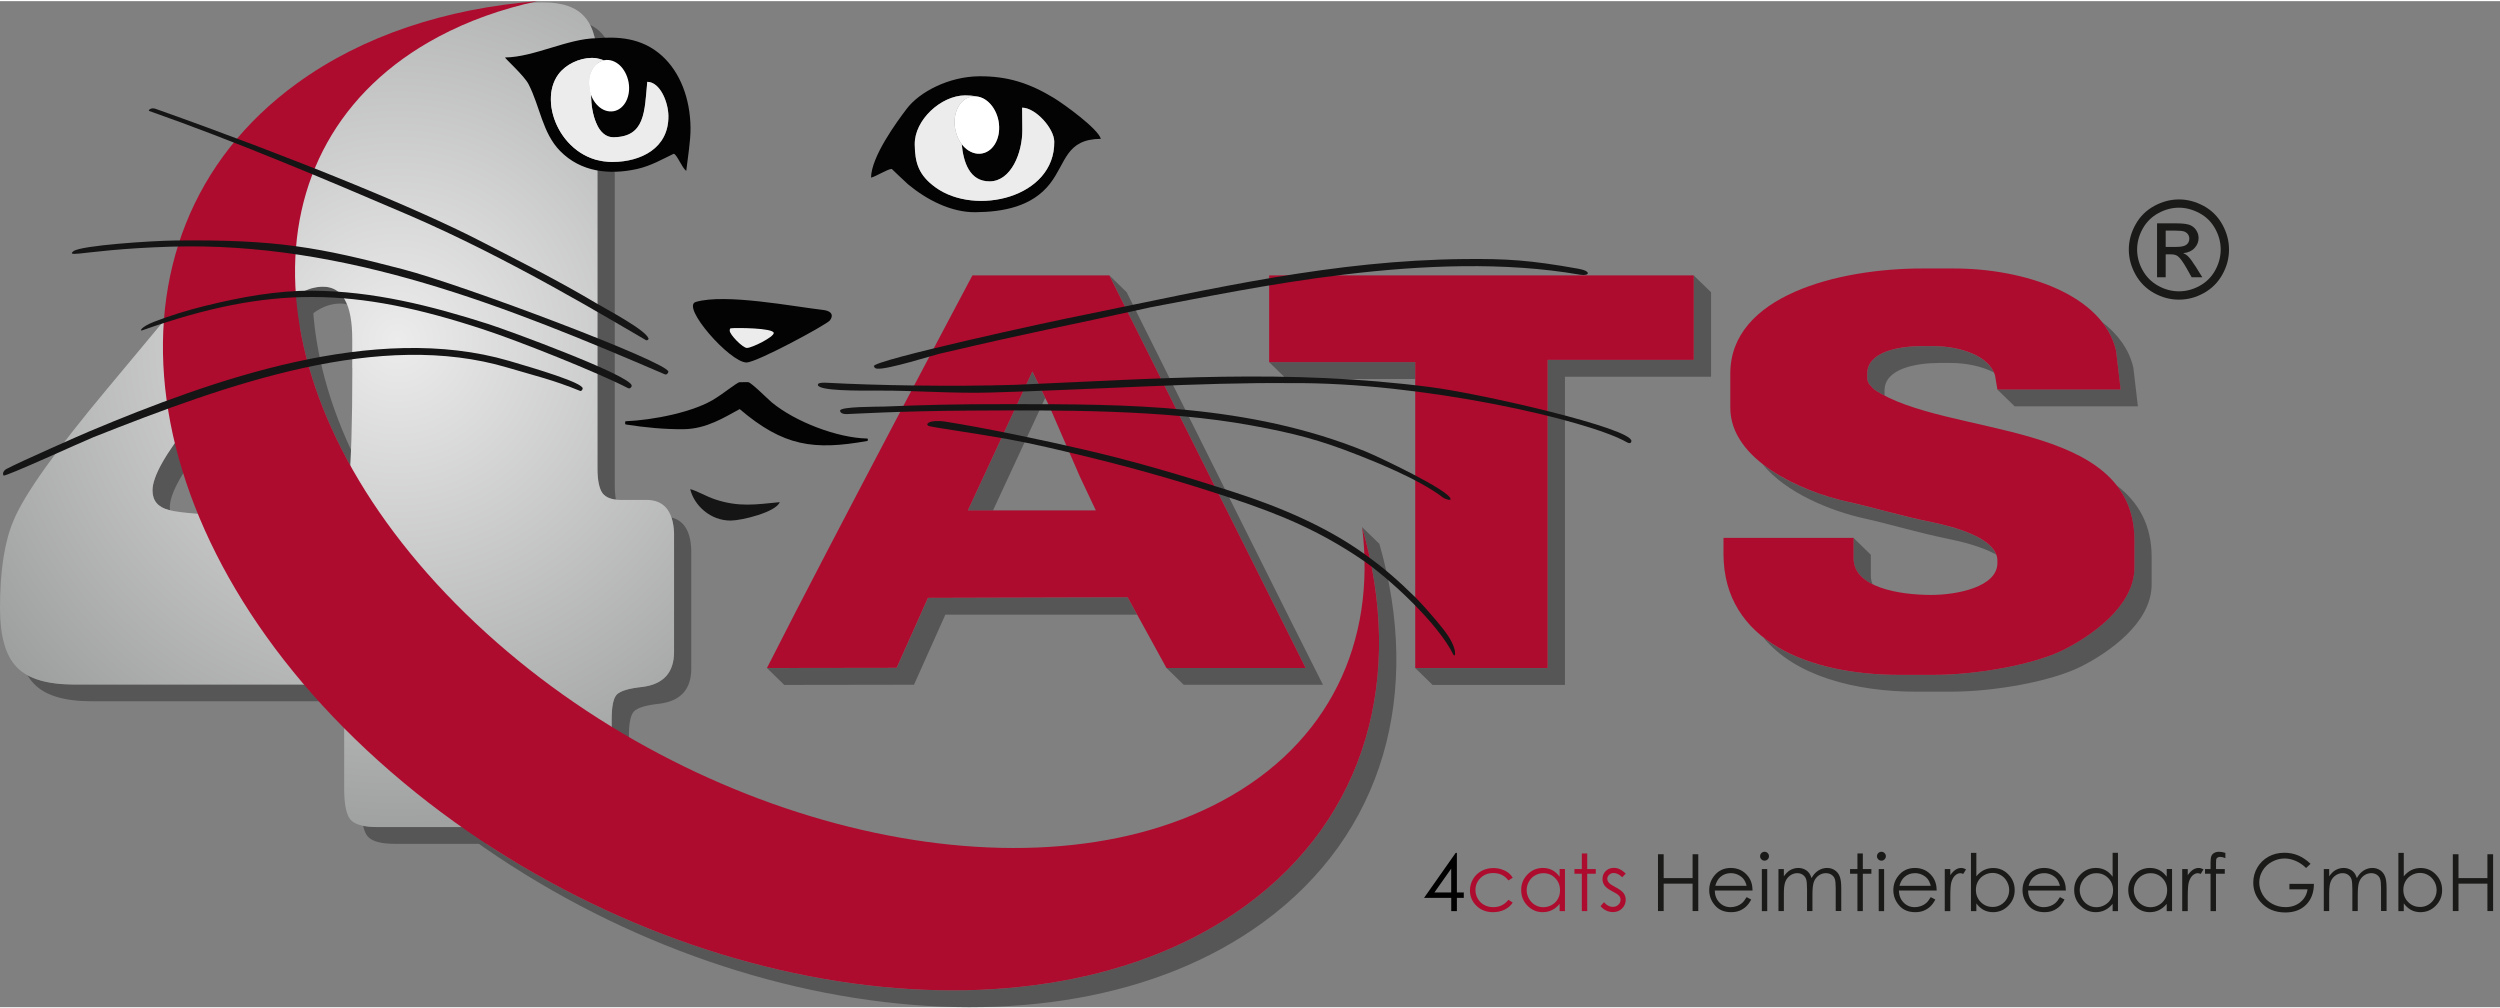 <?xml version="1.0" encoding="UTF-8"?>
<svg xmlns="http://www.w3.org/2000/svg" xmlns:xlink="http://www.w3.org/1999/xlink" id="a" viewBox="0 0 514.42 207.01" width="300" height="121"><rect x="0" y="0" width="514.42" height="207.01" fill="#808080" stroke="none"/><defs><style>.c{fill:#fff;}.c,.d,.e,.f,.g,.h,.i,.j,.k,.l,.m{stroke-width:0px;}.c,.g,.h,.i,.j,.k,.l,.m{fill-rule:evenodd;}.d,.k{fill:#ad0c2e;}.e{fill:#000;}.f,.g{fill:#1a1a18;}.h{fill:#ececed;}.i{fill:#151515;}.j{fill:#030303;}.l{fill:url(#b);}.m{fill:#575656;}</style><radialGradient id="b" cx="81.83" cy="69.81" fx="81.83" fy="69.81" r="105.15" gradientUnits="userSpaceOnUse"><stop offset="0" stop-color="#ececed"/><stop offset="1" stop-color="#9c9d9d"/></radialGradient></defs><path class="m" d="M126.5,16.53v83.07c0,1.15.08,2.14.23,2.96-1.29-.15-2.21-.59-2.77-1.34-.66-.9-1.03-2.63-1.03-5.09V13.07c0-3.48-.5-6.22-1.53-8.21.98.47,1.8,1.08,2.46,1.83,1.76,2.01,2.63,5.29,2.63,9.85h0ZM138.17,106.25c2.57.62,3.94,2.85,4.07,6.68v24.41c0,4.22-2.13,6.64-6.48,7.22-2.79.29-4.55.82-5.29,1.56-.7.7-1.07,2.42-1.07,5.17v14.15c.33,5.05-2.01,7.71-6.97,7.96h-41.1c-2.87,0-4.76-.49-5.66-1.52-.41-.47-.73-1.2-.95-2.2.85.17,1.87.25,3.05.25h41.1c4.96-.25,7.3-2.91,6.97-7.96v-14.15c0-2.75.37-4.47,1.07-5.17.74-.74,2.5-1.27,5.29-1.56,4.35-.57,6.48-2.99,6.48-7.22v-24.41c-.04-1.24-.22-2.31-.52-3.21h0ZM70.1,144.65c-1.18-.39-2.65-.59-4.4-.59H18.82c-5.58,0-9.52-1.19-11.81-3.57-.51-.52-.96-1.12-1.36-1.81,2.33,1.28,5.53,1.91,9.62,1.91h46.89c3.2,0,5.46.66,6.73,1.97.51.53.92,1.22,1.23,2.08h0ZM71.42,62.39c-.43-.11-.88-.16-1.37-.16-3.08,0-5.91,1.64-8.53,4.92l-18.54,22.73c-5.37,6.65-8.04,11.4-8.04,14.27,0,.21.01.42.03.61-.08-.02-.15-.04-.23-.06-2.26-.57-3.37-1.93-3.37-4.02,0-2.87,2.67-7.63,8.04-14.28l18.54-22.73c2.63-3.28,5.46-4.92,8.53-4.92,2.31,0,3.95,1.21,4.92,3.63Z"/><path class="m" d="M387.78,81.18s0-.1,0-.15v-.94c0-4.49,6.54-5.64,11.27-5.64h2.35c3.03,0,6.37.64,8.89,1.96-1.58-3.67-7.43-5.42-12.44-5.42h-2.35c-4.73,0-11.28,1.14-11.28,5.64v.94c0,1.14.86,1.72,1.41,2.35.67.45,1.39.87,2.16,1.27h0ZM410.99,79.91l3.56,3.46h25.36l-.94-7.99c-.88-3.77-3.21-6.89-6.45-9.38,1.38,1.75,2.38,3.72,2.89,5.91l.94,7.99h-25.36ZM362.65,95.24c4.78,5.95,14.15,9.69,20.87,11.18,5.47,1.21,11.18,2.97,17.38,4.23,2.52.51,6.77,1.52,9.86,3.23-1.47-3.92-9.51-5.89-13.42-6.69-6.19-1.26-11.91-3.02-17.38-4.23-5.31-1.18-12.27-3.75-17.31-7.72h0ZM385.3,119.99c-2.32-1.16-3.9-2.86-3.9-5.31v-4.23l3.56,3.47v4.23c0,.67.12,1.29.34,1.85h0ZM362.83,130.93c6.91,5.42,17.35,7.7,27.96,7.7h7.05c9.05,0,20.77-2.14,26.78-5.16,5.65-2.84,14.56-8.96,14.56-16.91v-5.64c0-4.69-1.36-8.37-3.67-11.31,4.41,3.38,7.23,8.02,7.23,14.77v5.64c0,7.95-8.91,14.07-14.56,16.91-6.01,3.02-17.73,5.16-26.78,5.16h-7.05c-12.64,0-25.03-3.24-31.52-11.17Z"/><path class="m" d="M204.32,104.81l10.75-23.17-2.65-5.42-13.27,28.6h5.16ZM194.52,126.24h39.47s-1.96-3.58-1.96-3.58l-41.07.12h0l-6.45,14.41-26.69.04,3.56,3.47,26.69-.04,6.45-14.41h0ZM240.02,137.22h28.65l-40.4-80.79,3.56,3.46s40.31,80.79,40.4,80.79h-28.65l-3.56-3.47Z"/><path class="m" d="M322.02,140.69v-63.41h30.06v-17.38l-3.56-3.46v17.38h-30.06v63.41h-27.24l3.56,3.47h27.24ZM261.15,74.28h30.06v3.47h-26.5l-3.56-3.47Z"/><path class="m" d="M283.83,111.67c8.76,30.42,1.19,59.62-24.03,77.96-43.24,31.44-122.02,19.05-175.9-27.67-3.29-2.85-6.4-5.76-9.35-8.72,1.87,1.77,3.8,3.53,5.79,5.26,53.89,46.72,132.66,59.11,175.9,27.67,25.22-18.33,32.79-47.54,24.03-77.96l3.56,3.46h0ZM87.8,8.68c-38.9,22.85-35.63,74.77,8,117.35.66.65,1.33,1.29,2.01,1.92-43-43.13-44.98-95.29-4.09-117.14,6.23-3.33,13.11-5.76,20.44-7.35-9.26.74-18.12,2.47-26.36,5.21Z"/><path class="g" d="M448.36,40.8c1.73,0,3.42.44,5.07,1.33,1.65.89,2.93,2.16,3.85,3.82.92,1.65,1.38,3.38,1.38,5.17s-.45,3.48-1.36,5.12c-.91,1.64-2.18,2.91-3.81,3.82-1.64.91-3.34,1.36-5.13,1.36s-3.5-.45-5.13-1.36c-1.64-.91-2.91-2.18-3.82-3.82-.91-1.64-1.37-3.34-1.37-5.12s.46-3.52,1.39-5.17c.92-1.66,2.21-2.92,3.86-3.82,1.65-.89,3.34-1.33,5.07-1.33h0ZM448.36,42.5h0c-1.45,0-2.86.37-4.23,1.12-1.37.74-2.44,1.8-3.22,3.18-.77,1.38-1.16,2.82-1.16,4.31s.38,2.91,1.14,4.27c.76,1.36,1.82,2.43,3.19,3.19,1.37.76,2.79,1.14,4.28,1.14s2.91-.38,4.28-1.14c1.37-.76,2.43-1.82,3.18-3.19.75-1.36,1.13-2.78,1.13-4.27s-.38-2.93-1.15-4.31c-.77-1.38-1.84-2.44-3.22-3.18-1.38-.74-2.79-1.12-4.22-1.12h0ZM443.84,56.81h1.79v-4.71h1.05c.63,0,1.11.13,1.44.38.48.35,1.09,1.21,1.87,2.58l.98,1.75h2.19l-1.35-2.17c-.65-1.03-1.19-1.76-1.64-2.2-.23-.23-.55-.42-.94-.59.96-.08,1.73-.41,2.3-1.01.58-.6.87-1.31.87-2.12,0-.57-.17-1.11-.52-1.63-.35-.51-.81-.87-1.39-1.07-.58-.2-1.52-.3-2.83-.3h-3.81v11.09h0ZM445.63,50.57h2.17c1.04,0,1.74-.16,2.12-.47.38-.31.57-.72.57-1.23,0-.33-.09-.62-.27-.88-.18-.26-.43-.45-.76-.58-.33-.13-.92-.19-1.8-.19h-2.03v3.35Z"/><path class="l" d="M122.94,13.07v83.07c0,2.46.37,4.18,1.03,5.09.7.94,1.97,1.4,3.81,1.4h5.05c3.73-.08,5.7,2.21,5.87,6.85v24.41c0,4.23-2.13,6.65-6.48,7.22-2.79.29-4.55.82-5.29,1.56-.7.7-1.07,2.42-1.07,5.17v14.15c.33,5.05-2.01,7.71-6.97,7.96h-41.1c-2.87,0-4.76-.49-5.66-1.52-.86-.98-1.31-3.16-1.31-6.44v-12.35c0-3.36-.66-5.74-1.93-7.05-1.27-1.31-3.53-1.97-6.73-1.97H15.26c-5.58,0-9.52-1.19-11.81-3.57-2.3-2.34-3.45-6.4-3.45-12.18,0-7.67.94-13.7,2.79-18.01,2.22-5.37,8.7-14.44,19.32-27.16l30.56-36.67c15.3-18.34,26.58-30.03,33.88-35.11,3.28-2.22,7.26-4.06,11.94-5.5,4.72-1.44,9.07-2.17,13.17-2.17s6.89.98,8.65,2.99c1.77,2.01,2.63,5.29,2.63,9.84h0ZM72.48,75.46h0v-5.91c0-7.18-2.01-10.79-5.99-10.79-3.08,0-5.91,1.64-8.53,4.92l-18.54,22.73c-5.37,6.65-8.04,11.4-8.04,14.27,0,2.09,1.11,3.45,3.37,4.02,2.25.62,7.79,1.03,16.7,1.27l9.52.12c4.06,0,6.85-.45,8.29-1.39,1.44-.9,2.3-2.75,2.5-5.46.49-4.39.74-12.35.74-23.79Z"/><path class="k" d="M385.63,79.91c-.55-.63-1.41-1.21-1.41-2.35v-.94c0-4.49,6.54-5.64,11.28-5.64h2.35c5.31,0,11.58,1.96,12.68,6.11l.47,2.82h25.36l-.94-7.99c-2.68-11.51-18.83-16.91-33.35-16.91h-6.57c-17.21,0-39.46,5.58-39.46,21.61v7.05c0,10.74,14.55,17.2,23.93,19.28,5.47,1.21,11.18,2.97,17.38,4.23,4.3.88,13.65,3.19,13.65,7.96v.47c0,4.94-8.32,6.57-13.62,6.57-6.52,0-15.97-1.52-15.97-7.51v-4.23h-26.77v3.29c0,18.08,17.83,24.9,36.17,24.9h7.05c9.05,0,20.77-2.14,26.78-5.16,5.65-2.84,14.56-8.96,14.56-16.91v-5.64c0-25.04-38.73-21.08-53.55-31Z"/><path class="k" d="M216.06,83.67l6.11,14.09,3.32,7.03h-26.33s13.27-28.59,13.27-28.59l3.64,7.46h0ZM190.96,122.78h0l41.07-.12,7.99,14.56h28.65l-40.4-80.79h-28.18s-28.42,53.45-42.28,80.79l26.69-.04,6.45-14.41Z"/><polygon class="k" points="318.46 137.22 318.46 119.37 318.46 73.81 348.52 73.81 348.52 56.43 261.15 56.43 261.15 74.28 291.21 74.28 291.21 137.22 318.46 137.22"/><path class="k" d="M280.27,108.21c8.76,30.42,1.19,59.62-24.03,77.96-43.24,31.44-122.01,19.05-175.9-27.67C26.45,111.78,17.82,48.39,61.06,16.95,74.68,7.05,91.82,1.5,110.61,0c-7.33,1.59-14.21,4.02-20.44,7.35-41.39,22.11-38.86,75.25,5.64,118.68,44.5,43.43,114.15,60.71,155.53,38.6,22.31-11.92,31.85-32.85,28.94-56.42Z"/><path class="j" d="M179.22,36.32c1.05-.25,3.47-1.8,4.27-1.8,0,0,2.98,2.86,3.37,3.18,3.81,3.16,8.82,5.78,13.85,5.73,5.66-.05,11.66-1.12,15.36-5.89,3.32-4.3,3.25-9.15,10.45-9.21-.58-2.09-7.58-7.14-9.7-8.43-5-3.03-9.52-4.49-15.36-4.44-6.22.06-12.22,3.2-14.85,6.64-2.12,2.78-7.32,9.89-7.38,14.22h0ZM188.22,29.43h0c-.05-4.96,5.37-10,10.35-10.04.82,0,1.57.06,2.25.21.96.07,1.88.52,2.65,1.24.96.91,1.7,2.26,2,3.84h0c.29,1.58.07,3.11-.51,4.29-.61,1.25-1.62,2.14-2.89,2.37h0s0,0,0,0h0c-1.26.22-2.52-.25-3.53-1.2-.23-.21-.44-.45-.64-.72.34,3.67,1.6,7.7,5.77,7.66,4.39-.04,6.75-5.9,6.7-10.64-.01-1.51-.03-3.02-.04-4.53,2.81.04,6.59,4.3,6.61,6.99.14,11.53-16.22,15.39-24.45,9.4-3.43-2.49-4.22-5-4.26-8.88Z"/><path class="j" d="M103.91,11.58c.08.29,3.94,3.75,4.84,5.49,2.36,4.56,2.85,10.04,6.5,13.76,4.26,4.34,10.12,4.98,15.87,3.7,2.81-.63,5.28-2.06,7.49-3.12.64,0,1.7,2.89,2.6,3.51.31-2.76.9-6.11.88-8.83-.06-6.03-2.13-11.45-5.87-14.84-4.27-3.87-9.39-3.95-13.45-3.62-5.94.06-12.89,3.9-18.86,3.96h0ZM126.13,33.09h0c-10.37.1-15.62-12.16-11.2-18.07,1.5-2.01,4.26-3.33,6.87-3.35.98,0,1.93.23,2.79.65,1.01-.11,2,.3,2.8,1.05.82.77,1.44,1.92,1.69,3.27h0c.24,1.34.06,2.63-.43,3.64h0c-.52,1.07-1.39,1.83-2.48,2.03h0s0,0,0,0h0c-1.09.19-2.17-.21-3.03-1.02-.66-.63-1.21-1.51-1.51-2.54,0,.21,0,.45,0,.74.04,3.61,1.29,8.55,4.62,8.52,6.51-.06,6.39-5.26,6.95-11.4,2.66.03,4.32,4.21,4.35,7.01.09,6.7-5.73,9.43-11.4,9.48Z"/><path class="h" d="M188.22,29.43c.04,3.88.83,6.39,4.26,8.88,8.23,5.98,24.6,2.13,24.45-9.4-.03-2.7-3.8-6.96-6.61-6.99.01,1.51.03,3.02.04,4.53.04,4.75-2.31,10.6-6.7,10.64-4.18.04-5.43-3.99-5.77-7.66-.64-.84-1.12-1.91-1.34-3.11-.27-1.42-.14-3.01.5-4.32.61-1.23,1.61-2.11,2.87-2.35h.02c.29-.06.59-.07.88-.05-.67-.15-1.42-.21-2.24-.21-4.98.05-10.4,5.08-10.35,10.04Z"/><path class="h" d="M126.13,33.09c5.67-.05,11.48-2.78,11.4-9.48-.03-2.8-1.69-6.98-4.35-7.01-.56,6.15-.43,11.34-6.95,11.4-3.32.03-4.58-4.92-4.62-8.52v-.34c-.12-.34-.22-.7-.29-1.07h0c-.15-1.42-.2-2.45.45-3.78h0c.54-1.1,1.43-1.88,2.54-2.09-.79-.34-1.64-.53-2.52-.52-2.61.03-5.37,1.35-6.87,3.35-4.42,5.91.84,18.17,11.2,18.07Z"/><path class="i" d="M208.85,78.95c-12.72.41-29.31.1-38.52-.42-2.31-.13-1.99.36-2.04.48.31,1.18,7.97,1.16,12.87,1.13,6.82-.03,15.07.61,22.51.4,20.69-.57,43.53-2.13,61.87-1.94,26.99-.24,61.29,7.61,69.24,12.18.71.41.91-.04.91-.24.25-2.63-30.76-9.75-41.26-11.11-29.65-3.84-55.99-1.72-85.57-.48Z"/><path class="j" d="M143.18,61.89c-3.16.9,7.05,12.5,10.44,12.46,2.13-.02,16.46-7.78,17.14-8.65.71-.92.54-1.83-1.11-2.12-6.58-.76-20.32-3.46-26.47-1.69Z"/><path class="i" d="M179.83,75.11c.1.26.16.47.69.52,2.19.18,11.43-2.75,12.73-3.06,21.75-5.09,23.9-5.22,43.62-9.6,19.57-3.61,57.27-12.1,88.26-6.68,1.94.34,2.43-.74-.35-1.23-9.99-1.78-14.76-2.08-23.48-1.99-26.82.25-51.4,6-78.09,11.46-6.34,1.21-43.95,9.43-43.39,10.59Z"/><path class="j" d="M128.8,86.43c-.23,0-.24.65-.02.68,3.86.61,7.99,1.01,11.87.97,4.69-.04,8.47-2.47,11.55-4.14,9.01,7.68,15.25,8.53,26.26,6.56.16-.03.16-.5,0-.5-6.11-.11-14.81-3.43-19.66-7.44-.76-.63-4.28-4.18-4.89-4.17-.59,0-1.18.01-1.76.02-.39,0-3.85,2.69-4.67,3.15-4.46,3.04-13.37,4.67-18.68,4.88Z"/><path class="i" d="M.74,97.6c.24.37,16.24-6.98,18.49-7.88,28.03-11.1,58.93-22.14,85.26-14.3,5.81,1.73,9.13,2.44,14.91,4.79.21.08.5-.28.5-.51.02-1.19-9.55-4.04-15.15-5.68-27.64-8.07-61.02,3.88-86.27,14.47-1.69.71-14.31,6.26-17.13,7.76-.69.37-.86,1-.63,1.34Z"/><path class="i" d="M172.86,84.25c0,.14.07.75,1.4.72,1.04-.02,10.97-.64,25.31-.72,18.43-.1,39.87-.25,57.91,3.05,8.87,1.62,14.19,3.04,21.78,6.03,2.63,1.04,12.54,4.85,17.7,8.84.33.25,1.53.66,1.53.31-.01-1.72-14.93-8.77-17.55-9.84-24.02-9.76-49.44-9.7-72.82-9.72-12.54-.01-17.46.17-26.2.5-1.41.05-9.07-.02-9.06.84Z"/><path class="i" d="M15.1,51.46c-.66.55-.33.62,1.22.48,2.58-.25,8.54-1.11,18.93-1.42,35.93-1.07,69.1,12.33,101.53,26.26.38.16.68-.17.75-.51.39-1.8-42.03-17.82-54.66-21.11-17.22-4.48-25.7-6.15-46.87-5.91-4.87.06-19.47,1.02-20.89,2.21Z"/><path class="i" d="M191.32,87.47c1.22.31,9.96,1.55,15.98,2.64,5.44.99,10.62,2.24,15.79,3.49,10.75,2.6,20.18,5.32,30.2,8.65,10.54,3.49,18.08,6.75,26.53,12.38,5.96,3.97,16.13,13.47,19.23,19.83.39.81,1.09-1.12-1.87-4.97-2.31-3-5.43-6.32-5.86-6.74-3.66-3.58-6.5-6.1-10.76-9.13-7.63-5.45-16.94-9.47-26.78-12.64-9.9-3.2-20.02-6.23-30.66-8.69-8.58-1.99-20.26-4.45-28.54-5.76-3.42-.54-4.52.63-3.28.95Z"/><path class="i" d="M30.7,22.6c17.46,6.13,36.13,14.01,53.2,21.33,21.1,9.05,42.18,21.9,49.03,25.83.21.12.59-.14.51-.37-.64-1.78-8.78-6.06-10.76-7.24-7.95-4.73-16.14-8.84-24.37-13.06-12.21-6.27-36.78-16.45-66.34-26.95-.9-.32-1.59.35-1.26.46Z"/><path class="i" d="M29.35,67.71c26.4-9.32,43.73-8.84,70.07-.18,7.58,2.49,23.51,8.86,29.81,12.1.37.19.75-.16.75-.51-.02-2.05-25.57-11.43-29.49-12.68-11.79-3.77-23.66-6.77-36.2-6.86-7.22-.05-14.67,1.28-22.27,3.17-3.59.89-7.06,1.97-10.25,3.2-2.68,1.03-3.22,2.05-2.43,1.77Z"/><path class="i" d="M150.4,106.88c2.28-.02,9.27-1.74,10.05-3.79-4.98.49-8.4,1.05-13.27-.56-1.83-.6-3.93-1.85-5.16-2.12.81,3.35,4.16,6.51,8.37,6.47Z"/><path class="c" d="M124.35,12.15c1.15-.21,2.29.22,3.2,1.07.86.81,1.52,2.03,1.79,3.45h0c.26,1.41.06,2.77-.46,3.84h0c-.55,1.12-1.46,1.93-2.61,2.14h-.01s0,0,0,0h0c-1.15.2-2.29-.22-3.19-1.08-.86-.81-1.52-2.01-1.77-3.42h0c-.15-1.45-.21-2.51.46-3.86h0c.55-1.12,1.46-1.93,2.61-2.14h0Z"/><path class="c" d="M199.94,19.64c1.26-.23,2.52.24,3.53,1.2.96.91,1.7,2.26,2,3.84h0c.29,1.58.07,3.11-.51,4.29-.61,1.25-1.62,2.14-2.89,2.37h-.01s0,0,0,0c-1.26.23-2.52-.25-3.53-1.2-.96-.9-1.69-2.25-1.98-3.83-.27-1.42-.14-3.01.5-4.32.61-1.23,1.61-2.11,2.87-2.35h.02Z"/><path class="h" d="M150.31,67.32c-.12.16-.16.15-.16.48,0,.84,2.7,3.57,3.54,3.56,1.05,0,5.53-2.24,5.52-3.07,0-1.06-7.8-1.11-8.9-.97Z"/><path class="e" d="M299.54,175.25h.24v8.16h1.42v1.11h-1.42v2.72h-1.16v-2.72h-5.6l6.52-9.27ZM298.61,183.41v-4.91l-3.46,4.91h3.46Z"/><path class="d" d="M311.26,180.38l-.88.55c-.76-1.01-1.8-1.52-3.12-1.52-1.05,0-1.93.34-2.62,1.02s-1.04,1.5-1.04,2.47c0,.63.16,1.22.48,1.78.32.56.76.99,1.32,1.29.56.31,1.18.46,1.88.46,1.27,0,2.31-.51,3.11-1.52l.88.58c-.41.62-.97,1.11-1.67,1.45-.7.34-1.49.52-2.38.52-1.37,0-2.5-.43-3.4-1.3-.9-.87-1.35-1.93-1.35-3.17,0-.84.21-1.61.63-2.33s1-1.28,1.74-1.68c.74-.4,1.56-.6,2.47-.6.57,0,1.12.09,1.66.26.53.17.98.4,1.36.68.37.28.69.64.95,1.07Z"/><path class="d" d="M322.02,178.59v8.65h-1.1v-1.49c-.47.57-.99.99-1.57,1.28-.58.29-1.21.43-1.9.43-1.22,0-2.27-.44-3.14-1.33s-1.3-1.97-1.3-3.24.44-2.31,1.31-3.2c.88-.89,1.93-1.33,3.16-1.33.71,0,1.35.15,1.93.45s1.08.76,1.51,1.36v-1.59h1.1ZM317.57,179.44c-.62,0-1.19.15-1.72.46-.52.3-.94.73-1.25,1.28-.31.55-.46,1.13-.46,1.75s.16,1.19.47,1.75c.31.56.73.99,1.26,1.3.53.31,1.09.46,1.7.46s1.19-.15,1.73-.46c.55-.31.96-.72,1.26-1.25s.44-1.11.44-1.77c0-1-.33-1.84-.99-2.51-.66-.67-1.47-1.01-2.43-1.01Z"/><path class="d" d="M325.49,175.38h1.11v3.21h1.76v.96h-1.76v7.69h-1.11v-7.69h-1.52v-.96h1.52v-3.21Z"/><path class="d" d="M334.52,179.53l-.72.74c-.59-.58-1.18-.87-1.75-.87-.36,0-.67.12-.93.36-.26.24-.39.52-.39.83,0,.28.11.55.32.8.21.26.66.56,1.34.91.83.43,1.39.84,1.69,1.24.29.4.44.86.44,1.36,0,.71-.25,1.31-.75,1.8-.5.49-1.12.74-1.87.74-.5,0-.98-.11-1.43-.33s-.83-.52-1.13-.9l.7-.8c.57.64,1.17.96,1.81.96.45,0,.83-.14,1.14-.43s.47-.62.47-1.01c0-.32-.1-.6-.31-.85-.21-.24-.67-.55-1.4-.92-.78-.4-1.31-.8-1.59-1.19-.28-.39-.42-.84-.42-1.34,0-.66.22-1.2.67-1.64.45-.43,1.02-.65,1.7-.65.8,0,1.6.39,2.41,1.17Z"/><path class="f" d="M341.16,175.54h1.17v4.91h5.95v-4.91h1.17v11.69h-1.17v-5.64h-5.95v5.64h-1.17v-11.69Z"/><path class="f" d="M359.4,184.37l.94.49c-.31.6-.66,1.09-1.07,1.46-.4.37-.86.65-1.36.85s-1.07.29-1.71.29c-1.41,0-2.51-.46-3.31-1.39s-1.19-1.97-1.19-3.14c0-1.1.34-2.08,1.01-2.93.85-1.09,2-1.64,3.43-1.64s2.65.56,3.53,1.68c.63.79.94,1.78.95,2.96h-7.78c.02,1,.34,1.83.96,2.47s1.39.96,2.3.96c.44,0,.87-.08,1.29-.23.42-.15.77-.36,1.06-.61s.61-.66.95-1.23ZM359.4,182.04c-.15-.59-.37-1.07-.65-1.42-.28-.35-.66-.64-1.13-.86s-.96-.33-1.47-.33c-.85,0-1.58.27-2.19.82-.45.4-.78.99-1.01,1.79h6.45Z"/><path class="f" d="M363.08,175.03c.25,0,.47.09.65.27.18.18.27.4.27.65s-.09.46-.27.64c-.18.18-.4.27-.65.27s-.46-.09-.64-.27c-.18-.18-.27-.39-.27-.64s.09-.47.27-.65c.18-.18.39-.27.64-.27ZM362.53,178.59h1.11v8.65h-1.11v-8.65Z"/><path class="f" d="M365.95,178.59h1.11v1.49c.39-.55.79-.95,1.19-1.21.56-.34,1.15-.51,1.78-.51.42,0,.82.08,1.19.25.38.16.68.38.92.66.24.27.45.66.62,1.17.37-.68.83-1.19,1.39-1.55.56-.35,1.15-.53,1.79-.53.6,0,1.12.15,1.58.45s.8.72,1.02,1.26c.22.54.33,1.35.33,2.43v4.72h-1.14v-4.72c0-.93-.07-1.56-.2-1.91s-.36-.63-.68-.84c-.32-.21-.7-.32-1.14-.32-.54,0-1.03.16-1.48.48s-.77.74-.98,1.27c-.21.53-.31,1.42-.31,2.66v3.39h-1.11v-4.43c0-1.04-.06-1.75-.19-2.13s-.36-.67-.68-.9c-.32-.23-.71-.34-1.15-.34-.51,0-1,.16-1.44.47-.45.31-.78.73-.99,1.25s-.32,1.33-.32,2.41v3.67h-1.11v-8.65Z"/><path class="f" d="M382.2,175.38h1.11v3.21h1.76v.96h-1.76v7.69h-1.11v-7.69h-1.52v-.96h1.52v-3.21Z"/><path class="f" d="M387.13,175.03c.25,0,.47.09.65.27.18.18.27.4.27.65s-.09.46-.27.64c-.18.18-.4.27-.65.27s-.46-.09-.64-.27c-.18-.18-.27-.39-.27-.64s.09-.47.27-.65c.18-.18.39-.27.64-.27ZM386.58,178.59h1.11v8.65h-1.11v-8.65Z"/><path class="f" d="M397.29,184.37l.94.49c-.31.6-.66,1.09-1.07,1.46-.4.37-.86.65-1.36.85s-1.07.29-1.71.29c-1.41,0-2.51-.46-3.31-1.39s-1.19-1.97-1.19-3.14c0-1.1.34-2.08,1.01-2.93.85-1.09,2-1.64,3.43-1.64s2.65.56,3.53,1.68c.63.79.94,1.78.95,2.96h-7.78c.02,1,.34,1.83.96,2.47s1.39.96,2.3.96c.44,0,.87-.08,1.29-.23.42-.15.77-.36,1.06-.61s.61-.66.95-1.23ZM397.29,182.04c-.15-.59-.37-1.07-.65-1.42-.28-.35-.66-.64-1.13-.86s-.96-.33-1.47-.33c-.85,0-1.58.27-2.19.82-.45.4-.78.99-1.01,1.79h6.45Z"/><path class="f" d="M400.17,178.59h1.14v1.26c.34-.5.7-.87,1.07-1.12.38-.25.77-.37,1.18-.37.31,0,.64.1.99.29l-.58.94c-.23-.1-.43-.15-.59-.15-.37,0-.73.15-1.07.46-.34.31-.61.78-.79,1.42-.14.49-.21,1.49-.21,2.99v2.93h-1.14v-8.65Z"/><path class="f" d="M405.56,187.24v-11.99h1.11v4.83c.47-.57.99-1,1.56-1.28s1.21-.43,1.9-.43c1.22,0,2.27.44,3.13,1.33.87.89,1.3,1.96,1.3,3.23s-.44,2.32-1.31,3.2c-.87.89-1.92,1.33-3.15,1.33-.7,0-1.34-.15-1.91-.45-.57-.3-1.08-.76-1.52-1.36v1.59h-1.11ZM410.01,186.39c.62,0,1.19-.15,1.71-.46s.94-.73,1.25-1.28c.31-.55.46-1.13.46-1.75s-.16-1.2-.47-1.76c-.31-.56-.73-.99-1.26-1.3s-1.09-.46-1.69-.46-1.19.15-1.73.46c-.55.31-.97.73-1.26,1.25-.29.52-.44,1.12-.44,1.77,0,1,.33,1.84.99,2.51.66.67,1.47,1.01,2.43,1.01Z"/><path class="f" d="M423.87,184.37l.94.49c-.31.6-.66,1.09-1.07,1.46-.4.37-.86.65-1.36.85s-1.07.29-1.71.29c-1.41,0-2.51-.46-3.31-1.39s-1.19-1.97-1.19-3.14c0-1.1.34-2.08,1.01-2.93.85-1.09,2-1.64,3.43-1.64s2.65.56,3.53,1.68c.63.79.94,1.78.95,2.96h-7.78c.02,1,.34,1.83.96,2.47s1.39.96,2.3.96c.44,0,.87-.08,1.29-.23.42-.15.77-.36,1.06-.61s.61-.66.95-1.23ZM423.87,182.04c-.15-.59-.37-1.07-.65-1.42-.28-.35-.66-.64-1.13-.86s-.96-.33-1.47-.33c-.85,0-1.58.27-2.19.82-.45.4-.78.99-1.01,1.79h6.45Z"/><path class="f" d="M435.81,175.25v11.99h-1.1v-1.49c-.47.57-.99.99-1.57,1.28-.58.29-1.22.43-1.9.43-1.22,0-2.27-.44-3.14-1.33-.87-.89-1.3-1.97-1.3-3.24s.44-2.31,1.31-3.2c.87-.89,1.93-1.33,3.16-1.33.71,0,1.35.15,1.93.45.57.3,1.08.76,1.51,1.36v-4.93h1.1ZM431.36,179.44c-.62,0-1.19.15-1.71.46-.52.3-.94.73-1.25,1.28-.31.55-.46,1.13-.46,1.75s.16,1.19.47,1.75c.31.56.73.99,1.26,1.3.53.31,1.09.46,1.7.46s1.19-.15,1.73-.46c.54-.31.96-.72,1.26-1.25s.44-1.11.44-1.77c0-1-.33-1.84-.99-2.51-.66-.67-1.47-1.01-2.43-1.01Z"/><path class="f" d="M446.94,178.59v8.65h-1.1v-1.49c-.47.57-.99.99-1.57,1.28-.58.29-1.21.43-1.9.43-1.22,0-2.27-.44-3.14-1.33s-1.3-1.97-1.3-3.24.44-2.31,1.31-3.2c.88-.89,1.93-1.33,3.16-1.33.71,0,1.35.15,1.93.45s1.08.76,1.51,1.36v-1.59h1.1ZM442.5,179.44c-.62,0-1.19.15-1.72.46-.52.3-.94.73-1.25,1.28-.31.55-.46,1.13-.46,1.75s.16,1.19.47,1.75c.31.56.73.99,1.26,1.3.53.31,1.09.46,1.7.46s1.19-.15,1.73-.46c.55-.31.96-.72,1.26-1.25s.44-1.11.44-1.77c0-1-.33-1.84-.99-2.51-.66-.67-1.47-1.01-2.43-1.01Z"/><path class="f" d="M449.03,178.59h1.14v1.26c.34-.5.7-.87,1.07-1.12.38-.25.77-.37,1.18-.37.31,0,.64.1.99.29l-.58.94c-.23-.1-.43-.15-.59-.15-.37,0-.73.15-1.07.46-.34.31-.61.78-.79,1.42-.14.49-.21,1.49-.21,2.99v2.93h-1.14v-8.65Z"/><path class="f" d="M457.91,175.25v1.09c-.41-.17-.76-.26-1.05-.26-.22,0-.4.04-.54.13-.14.09-.23.19-.27.3-.04.11-.06.42-.06.91v1.17s1.8,0,1.8,0v.96h-1.81v7.69h-1.12v-7.69h-1.14v-.96h1.14v-1.35c0-.62.06-1.06.17-1.33s.31-.48.58-.64c.27-.16.6-.24.99-.24.36,0,.79.07,1.3.22Z"/><path class="f" d="M475.43,177.51l-.91.86c-.65-.64-1.37-1.13-2.14-1.46-.78-.33-1.53-.5-2.27-.5-.92,0-1.79.23-2.62.68-.83.45-1.47,1.06-1.93,1.83-.46.77-.68,1.59-.68,2.44s.24,1.72.71,2.51,1.12,1.42,1.96,1.87,1.74.68,2.74.68c1.2,0,2.22-.34,3.05-1.02.83-.68,1.32-1.56,1.48-2.64h-3.73v-1.13h5.04c-.01,1.81-.55,3.24-1.61,4.3-1.06,1.06-2.48,1.59-4.27,1.59-2.16,0-3.87-.74-5.14-2.21-.97-1.13-1.46-2.45-1.46-3.94,0-1.11.28-2.14.83-3.09.56-.95,1.32-1.7,2.29-2.24.97-.54,2.07-.81,3.29-.81.99,0,1.92.18,2.8.54.87.36,1.73.93,2.56,1.72Z"/><path class="f" d="M478.16,178.59h1.11v1.49c.39-.55.79-.95,1.19-1.21.56-.34,1.15-.51,1.78-.51.42,0,.82.08,1.19.25.38.16.68.38.92.66.24.27.45.66.62,1.17.37-.68.83-1.19,1.39-1.55.56-.35,1.15-.53,1.79-.53.6,0,1.12.15,1.58.45s.8.72,1.02,1.26c.22.54.33,1.35.33,2.43v4.72h-1.14v-4.72c0-.93-.07-1.56-.2-1.91s-.36-.63-.68-.84c-.32-.21-.7-.32-1.14-.32-.54,0-1.03.16-1.48.48s-.77.74-.98,1.27c-.21.53-.31,1.42-.31,2.66v3.39h-1.11v-4.43c0-1.04-.06-1.75-.19-2.13s-.36-.67-.68-.9c-.32-.23-.71-.34-1.15-.34-.51,0-1,.16-1.44.47-.45.31-.78.73-.99,1.25s-.32,1.33-.32,2.41v3.67h-1.11v-8.65Z"/><path class="f" d="M493.51,187.24v-11.99h1.11v4.83c.47-.57.99-1,1.56-1.28s1.21-.43,1.9-.43c1.22,0,2.27.44,3.13,1.33.87.89,1.3,1.96,1.3,3.23s-.44,2.32-1.31,3.2c-.87.89-1.92,1.33-3.15,1.33-.7,0-1.34-.15-1.91-.45-.57-.3-1.08-.76-1.52-1.36v1.59h-1.11ZM497.96,186.39c.62,0,1.19-.15,1.71-.46s.94-.73,1.25-1.28c.31-.55.46-1.13.46-1.75s-.16-1.2-.47-1.76c-.31-.56-.73-.99-1.26-1.3s-1.09-.46-1.69-.46-1.19.15-1.73.46c-.55.31-.97.73-1.26,1.25-.29.52-.44,1.12-.44,1.77,0,1,.33,1.84.99,2.51.66.67,1.47,1.01,2.43,1.01Z"/><path class="f" d="M504.71,175.54h1.17v4.91h5.95v-4.91h1.17v11.69h-1.17v-5.64h-5.95v5.64h-1.17v-11.69Z"/></svg>
